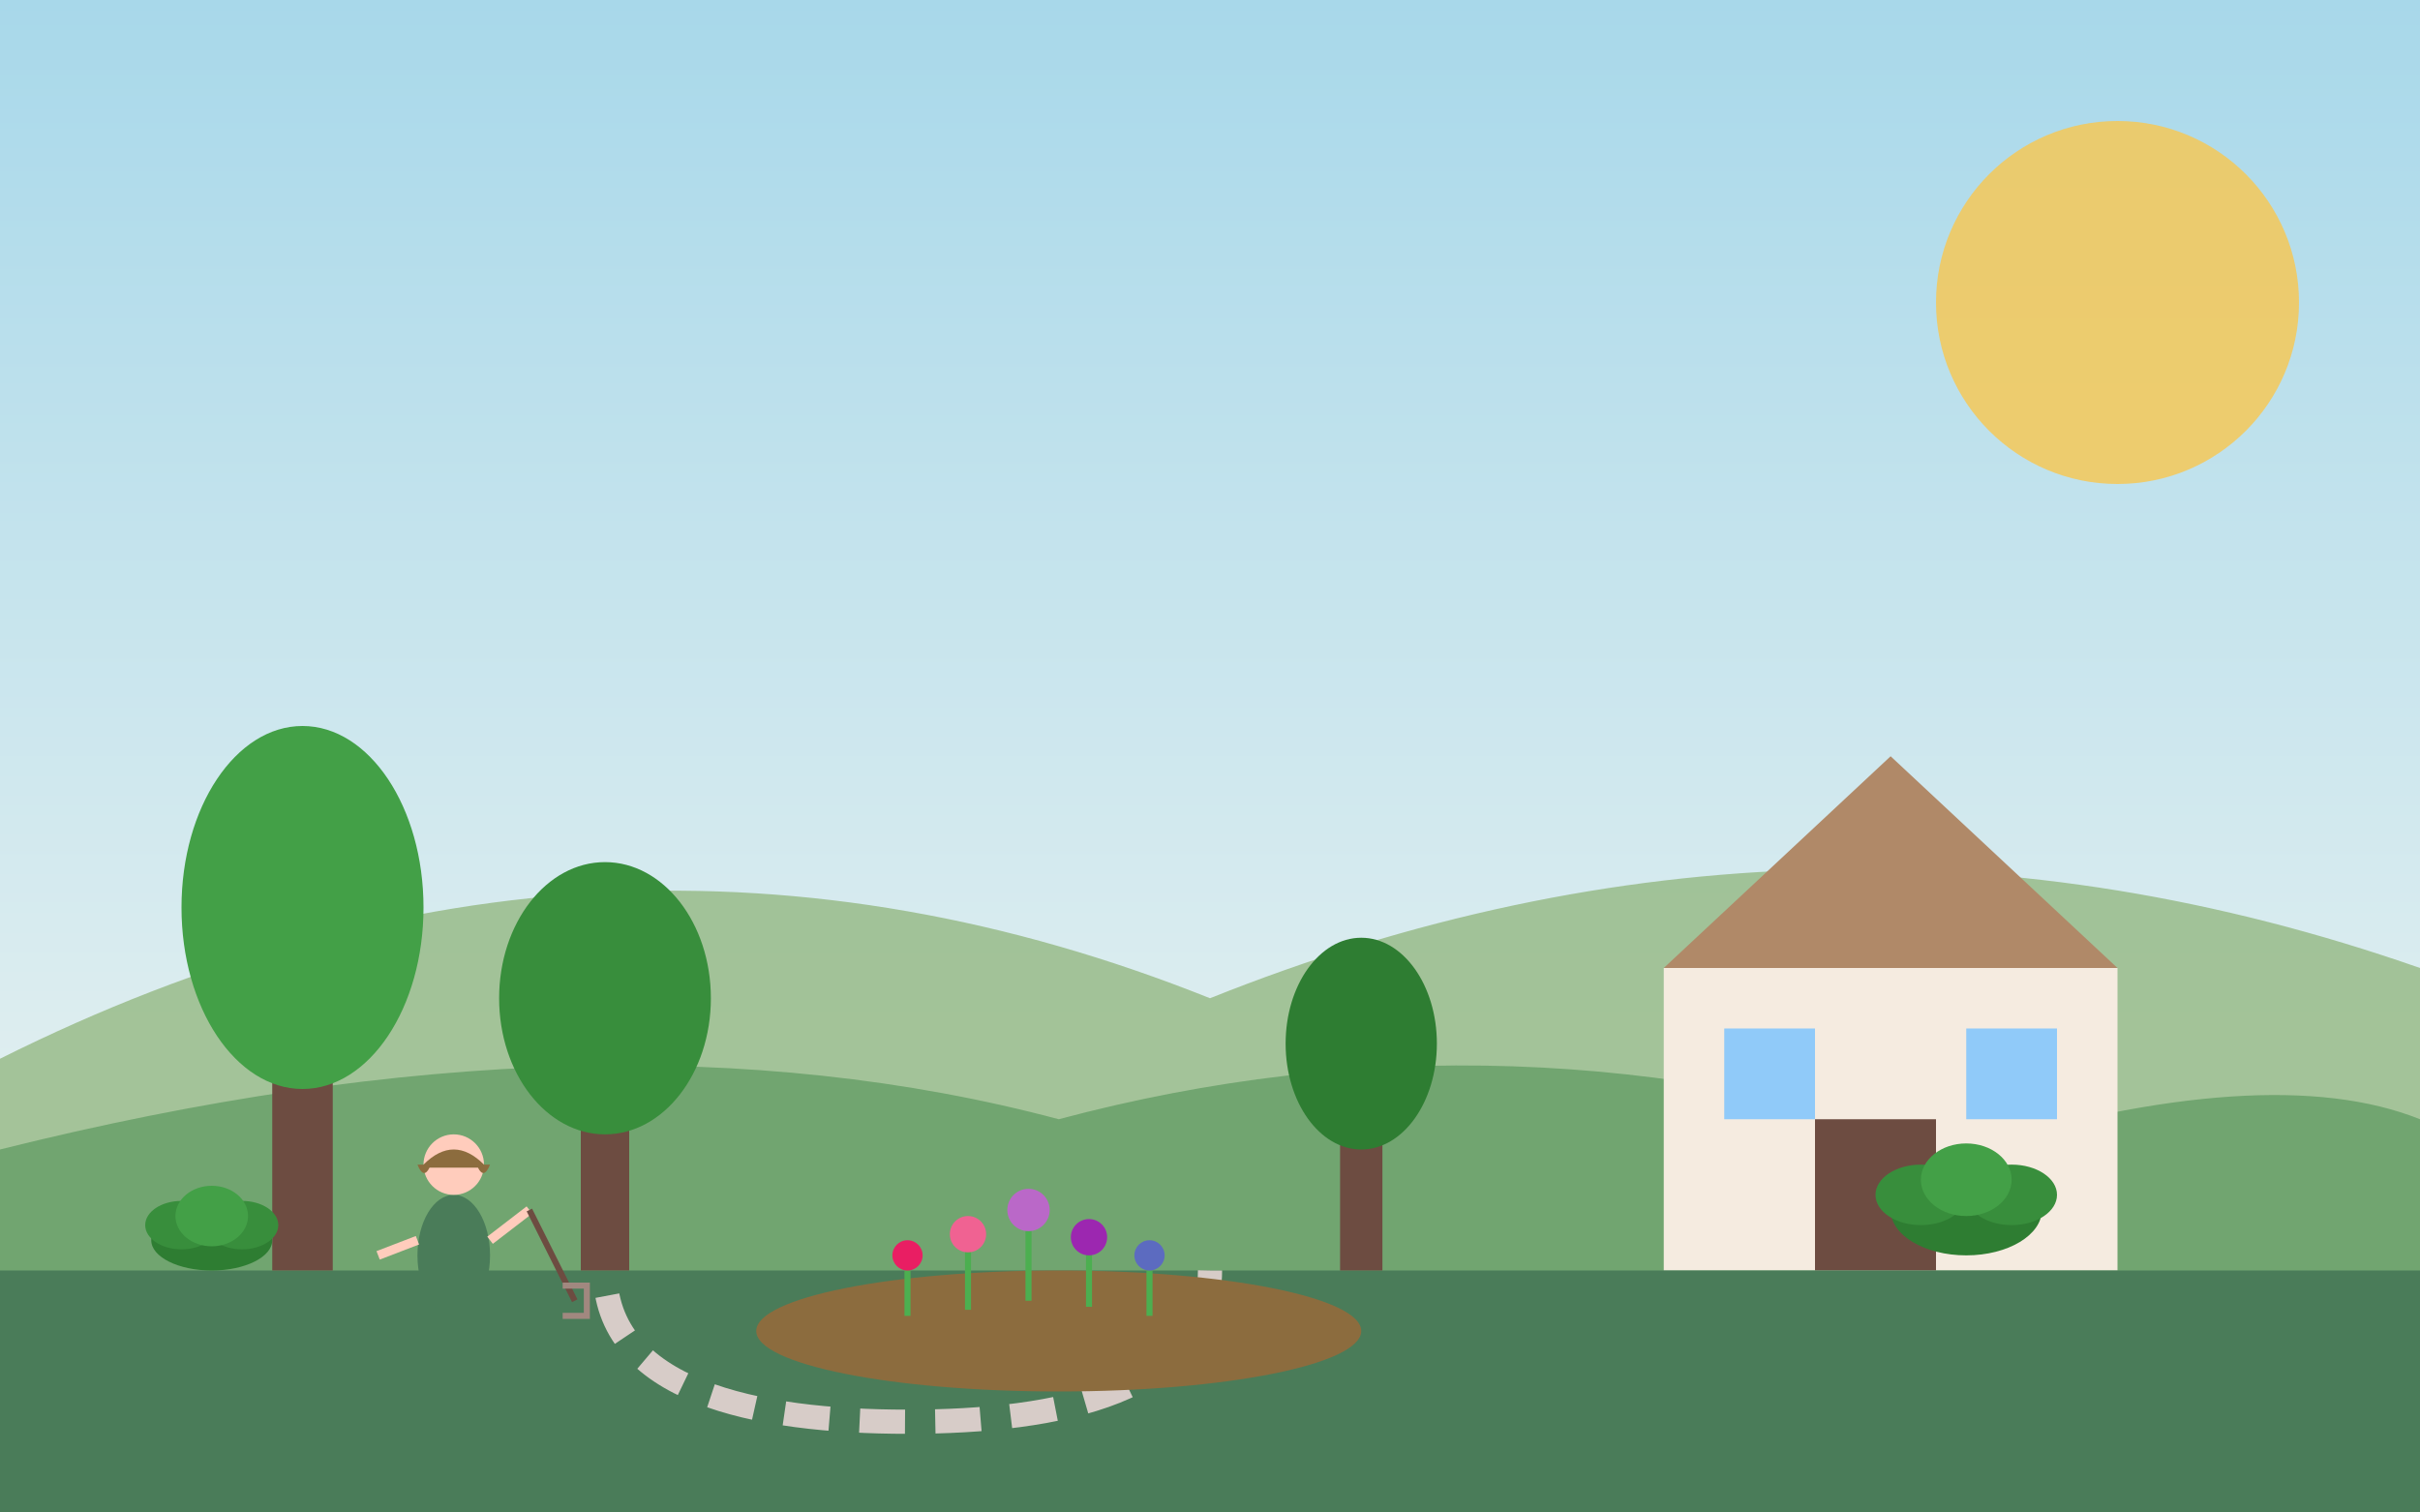 <svg xmlns="http://www.w3.org/2000/svg" viewBox="0 0 800 500" width="800" height="500">
  <rect x="0" y="0" width="800" height="500" fill="#333333" stroke="none"/>
  <defs>
    <linearGradient id="sky-gradient" x1="0%" y1="0%" x2="0%" y2="100%">
      <stop offset="0%" stop-color="#a8d8ea" />
      <stop offset="100%" stop-color="#f5f7f2" />
    </linearGradient>
  </defs>
  
  <!-- Background -->
  <rect width="800" height="500" fill="url(#sky-gradient)" />
  
  <!-- Sun -->
  <circle cx="700" cy="100" r="60" fill="#f9c74f" opacity="0.8" />
  
  <!-- Hills in the background -->
  <path d="M0,350 Q200,250 400,330 Q600,250 800,320 L800,500 L0,500 Z" fill="#8bb174" opacity="0.7" />
  <path d="M0,380 Q200,330 350,370 Q500,330 650,380 Q750,350 800,370 L800,500 L0,500 Z" fill="#649e66" opacity="0.8" />
  
  <!-- House -->
  <rect x="550" y="320" width="150" height="100" fill="#f5ebe0" />
  <polygon points="550,320 625,250 700,320" fill="#b08968" />
  <rect x="600" y="370" width="40" height="50" fill="#6d4c41" />
  <rect x="570" y="340" width="30" height="30" fill="#90caf9" />
  <rect x="650" y="340" width="30" height="30" fill="#90caf9" />
  
  <!-- Main lawn -->
  <path d="M0,420 L800,420 L800,500 L0,500 Z" fill="#4a7c59" />
  
  <!-- Garden path -->
  <path d="M400,420 C400,460 350,470 300,470 C250,470 200,460 200,420" fill="none" stroke="#d7ccc8" stroke-width="8" stroke-dasharray="15,10" />
  
  <!-- Trees -->
  <g transform="translate(100,330)">
    <rect x="-10" y="0" width="20" height="90" fill="#6d4c41" />
    <ellipse cx="0" cy="-30" rx="40" ry="60" fill="#43a047" />
  </g>
  <g transform="translate(200,350)">
    <rect x="-8" y="0" width="16" height="70" fill="#6d4c41" />
    <ellipse cx="0" cy="-20" rx="35" ry="45" fill="#388e3c" />
  </g>
  <g transform="translate(450,360)">
    <rect x="-7" y="0" width="14" height="60" fill="#6d4c41" />
    <ellipse cx="0" cy="-15" rx="25" ry="35" fill="#2e7d32" />
  </g>
  
  <!-- Flower beds -->
  <ellipse cx="350" cy="440" rx="100" ry="20" fill="#8c6c3e" />
  <g transform="translate(300,435)">
    <line x1="0" y1="0" x2="0" y2="-15" stroke="#4caf50" stroke-width="2" />
    <circle cx="0" cy="-20" r="5" fill="#e91e63" />
  </g>
  <g transform="translate(320,433)">
    <line x1="0" y1="0" x2="0" y2="-20" stroke="#4caf50" stroke-width="2" />
    <circle cx="0" cy="-25" r="6" fill="#f06292" />
  </g>
  <g transform="translate(340,430)">
    <line x1="0" y1="0" x2="0" y2="-25" stroke="#4caf50" stroke-width="2" />
    <circle cx="0" cy="-30" r="7" fill="#ba68c8" />
  </g>
  <g transform="translate(360,432)">
    <line x1="0" y1="0" x2="0" y2="-18" stroke="#4caf50" stroke-width="2" />
    <circle cx="0" cy="-23" r="6" fill="#9c27b0" />
  </g>
  <g transform="translate(380,435)">
    <line x1="0" y1="0" x2="0" y2="-15" stroke="#4caf50" stroke-width="2" />
    <circle cx="0" cy="-20" r="5" fill="#5c6bc0" />
  </g>
  
  <!-- Landscaper figure -->
  <g transform="translate(150,430)">
    <!-- Body -->
    <ellipse cx="0" cy="-15" rx="12" ry="20" fill="#4a7c59" />
    <!-- Head -->
    <circle cx="0" cy="-45" r="10" fill="#ffccbc" />
    <!-- Hat -->
    <path d="M-10,-45 Q0,-55 10,-45 L12,-45 Q10,-40 8,-44 L-8,-44 Q-10,-40 -12,-45 Z" fill="#8c6c3e" />
    <!-- Arms -->
    <line x1="-12" y1="-20" x2="-25" y2="-15" stroke="#ffccbc" stroke-width="3" />
    <line x1="12" y1="-20" x2="25" y2="-30" stroke="#ffccbc" stroke-width="3" />
    <!-- Tool (rake) -->
    <line x1="25" y1="-30" x2="40" y2="0" stroke="#6d4c41" stroke-width="2" />
    <path d="M36,-5 L44,-5 L44,5 L36,5" stroke="#a1887f" stroke-width="2" fill="none" />
    <!-- Legs -->
    <line x1="-5" y1="5" x2="-10" y2="30" stroke="#4a7c59" stroke-width="5" />
    <line x1="5" y1="5" x2="10" y2="30" stroke="#4a7c59" stroke-width="5" />
  </g>
  
  <!-- Bushes -->
  <g transform="translate(650,400)">
    <ellipse cx="0" cy="0" rx="25" ry="15" fill="#2e7d32" />
    <ellipse cx="-15" cy="-5" rx="15" ry="10" fill="#388e3c" />
    <ellipse cx="15" cy="-5" rx="15" ry="10" fill="#388e3c" />
    <ellipse cx="0" cy="-10" rx="15" ry="12" fill="#43a047" />
  </g>
  <g transform="translate(70,410)">
    <ellipse cx="0" cy="0" rx="20" ry="10" fill="#2e7d32" />
    <ellipse cx="-10" cy="-5" rx="12" ry="8" fill="#388e3c" />
    <ellipse cx="10" cy="-5" rx="12" ry="8" fill="#388e3c" />
    <ellipse cx="0" cy="-8" rx="12" ry="10" fill="#43a047" />
  </g>
</svg>
